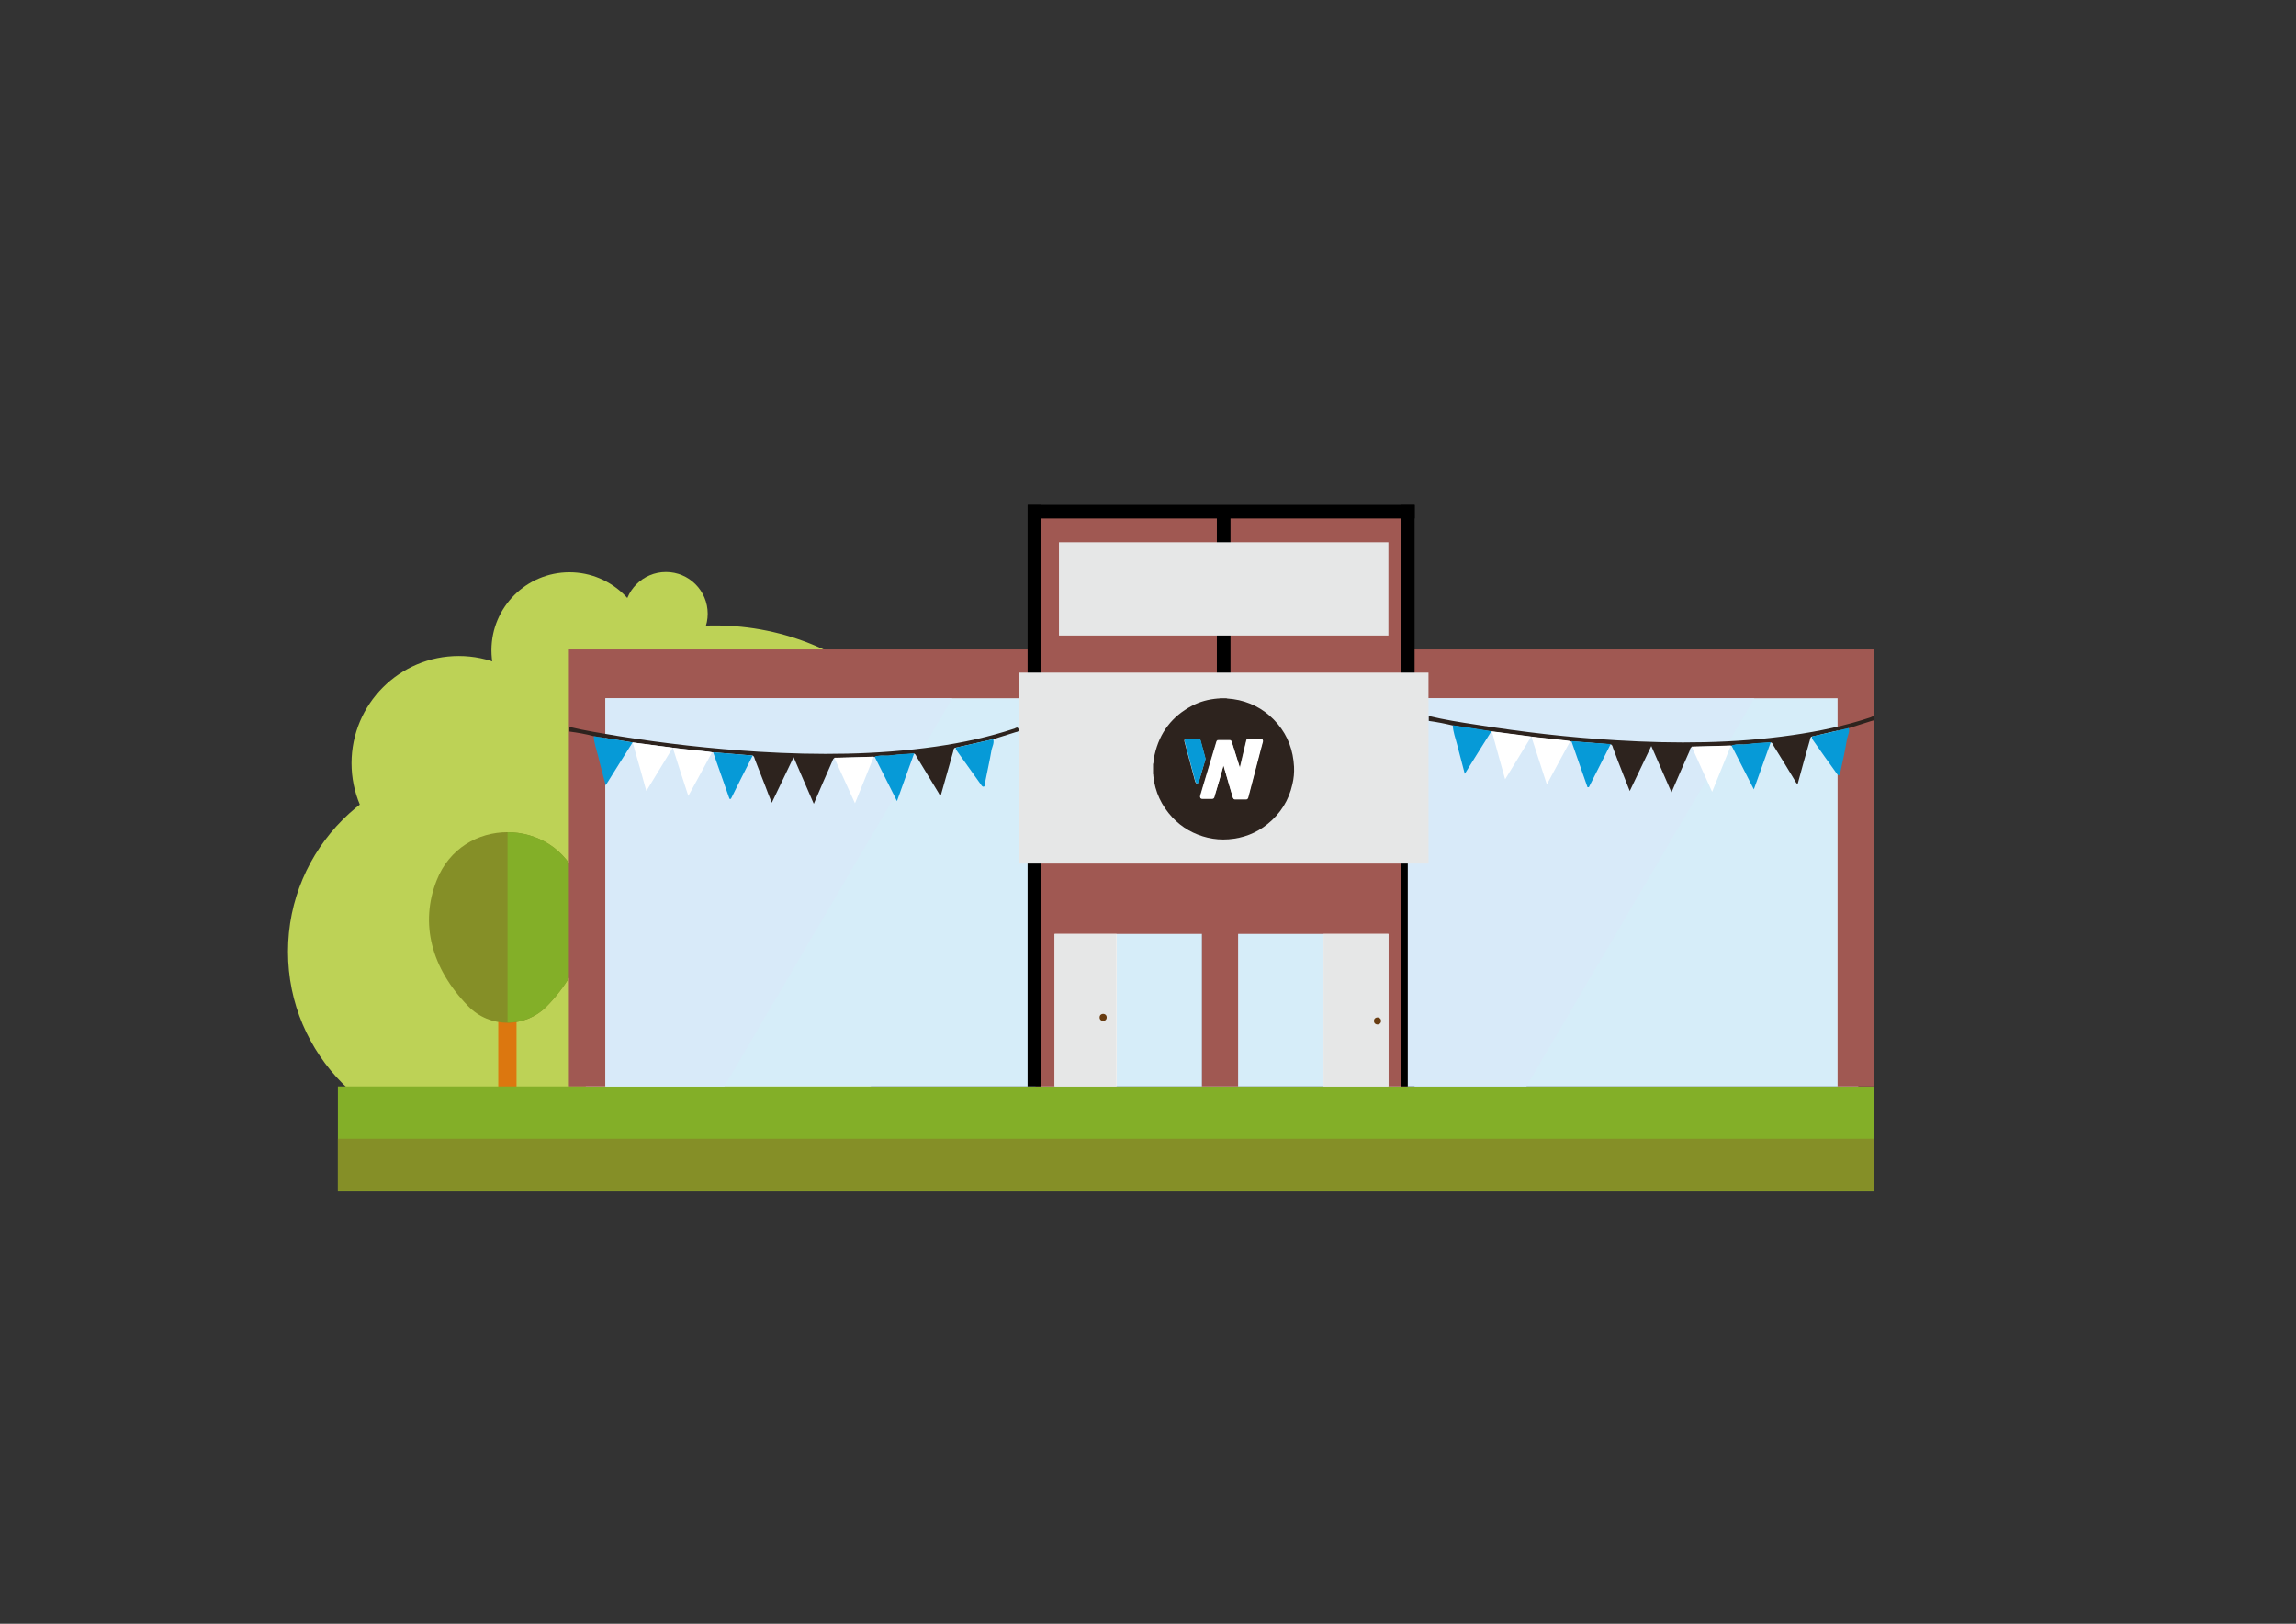 <?xml version="1.0" encoding="utf-8"?>
<!-- Generator: Adobe Illustrator 21.1.0, SVG Export Plug-In . SVG Version: 6.00 Build 0)  -->
<svg version="1.1" id="Laag_1" xmlns="http://www.w3.org/2000/svg" xmlns:xlink="http://www.w3.org/1999/xlink" x="0px" y="0px"
	 viewBox="0 0 841.9 595.3" style="enable-background:new 0 0 841.9 595.3;" xml:space="preserve">
<rect x="0" y="0" width="841.9" height="595.3" fill="#333333" stroke="none"/>
<style type="text/css">
	.st0{fill:#BDD256;}
	.st1{fill:#DC770F;}
	.st2{fill:#858F27;}
	.st3{fill:#83AF28;}
	.st4{fill:#FFFFFF;}
	.st5{opacity:0.2;fill:#36A9E1;}
	.st6{fill:#A05852;}
	.st7{fill:#E6E7E7;}
	.st8{fill:#683C11;}
	.st9{fill:#D8EAF9;}
	.st10{fill:#2D231E;}
	.st11{fill:#069AD7;}
</style>
<g>
	<circle class="st0" cx="262.2" cy="323.4" r="94.1"/>
	<circle class="st0" cx="208.8" cy="238.4" r="28.6"/>
	<circle class="st0" cx="168.2" cy="279.8" r="39.3"/>
	<circle class="st0" cx="174" cy="348.9" r="68.4"/>
	<circle class="st0" cx="244.2" cy="225" r="15.3"/>
	<polygon class="st0" points="177.3,371.2 262.2,417.5 177.3,417.5 	"/>
</g>
<rect x="182.7" y="349.7" class="st1" width="6.7" height="54.9"/>
<path class="st2" d="M160.1,322.8L160.1,322.8c-6.2,15.7-2,32.2,11.6,46.1l0,0c7.9,8.1,20.9,8.1,28.8,0h0
	c13.6-13.9,17.8-30.4,11.6-46.1v0C202.8,299.2,169.3,299.2,160.1,322.8z"/>
<g>
	<path class="st3" d="M212.1,322.8c-4.6-11.8-15.3-17.7-26-17.7v69.8c5.2,0,10.5-2,14.4-6C214.1,355,218.2,338.5,212.1,322.8z"/>
</g>
<rect x="123.9" y="398.3" class="st3" width="563.3" height="38.5"/>
<rect x="123.9" y="417.5" class="st2" width="563.4" height="19.2"/>
<rect x="214.8" y="246.6" class="st4" width="466.6" height="151.7"/>
<rect x="222" y="256" class="st5" width="157.6" height="142.3"/>
<rect x="516.2" y="256" class="st5" width="157.6" height="142.3"/>
<polygon class="st6" points="208.6,238.1 208.6,398.3 222,398.3 222,256 379.7,256 379.7,398.3 386.7,398.3 386.7,238.1 "/>
<polygon class="st6" points="687.2,238.1 687.2,398.3 673.8,398.3 673.8,256 516.1,256 516.1,398.3 509.1,398.3 509.1,238.1 "/>
<rect x="440.7" y="286.5" class="st6" width="13.3" height="111.8"/>
<rect x="513.7" y="185.1" width="5" height="213.2"/>
<rect x="381.8" y="187.6" class="st6" width="131.9" height="154.8"/>
<rect x="446.2" y="187.6" width="5" height="60.9"/>
<rect x="376.8" y="185.1" width="5" height="213.2"/>
<rect x="445.2" y="116.6" transform="matrix(-1.836970e-16 1 -1 -1.836970e-16 635.343 -260.142)" width="5" height="141.9"/>
<rect x="388.3" y="198.8" class="st7" width="120.8" height="34.2"/>
<rect x="454" y="342.4" class="st5" width="31.3" height="55.9"/>
<rect x="409.5" y="342.4" class="st5" width="31.3" height="55.9"/>
<rect x="386.7" y="342.4" class="st7" width="22.7" height="55.9"/>
<rect x="485.3" y="342.4" class="st7" width="23.8" height="55.9"/>
<circle class="st8" cx="505.1" cy="374.3" r="1.3"/>
<polygon class="st9" points="559.7,398.3 643.3,256 516.2,256 516.2,398.3 "/>
<circle class="st8" cx="404.5" cy="373" r="1.3"/>
<rect x="373.5" y="246.6" class="st7" width="150.3" height="70"/>
<g>
	<path class="st10" d="M447.4,256c0.8,0,1.6,0,2.4,0c0,0.1,0.1,0.1,0.2,0.1c1.5,0.1,2.9,0.3,4.3,0.6c5.7,1.3,10.4,4.2,14.2,8.7
		c3.8,4.5,5.7,9.8,6,15.7c0.1,2.2-0.1,4.3-0.6,6.4c-1.3,5.9-4.4,10.8-9.1,14.6c-4.2,3.4-9,5.2-14.3,5.6c-2.6,0.2-5.2,0-7.7-0.6
		c-5-1.2-9.3-3.6-12.9-7.4c-4-4.3-6.4-9.4-7-15.2c0-0.3,0-0.5-0.1-0.8c0-1.2,0-2.4,0-3.7c0.1,0,0.1-0.1,0.1-0.1
		c0.1-1.1,0.2-2.2,0.5-3.3c1.8-8,6.4-14,13.6-17.8c3-1.6,6.1-2.4,9.5-2.7C446.8,256.1,447.1,256.1,447.4,256z M448.6,280.7
		c0,0.1,0.1,0.1,0.1,0.2c0.7,2.3,1.3,4.6,2,6.9c0.4,1.5,0.9,3,1.3,4.4c0.2,0.5,0.4,0.7,0.9,0.7c1.3,0,2.6,0,3.9,0
		c0.5,0,0.7-0.1,0.8-0.6c0.1-0.1,0.1-0.3,0.1-0.4c1.5-5.7,3-11.5,4.5-17.2c0.3-1,0.5-2,0.8-3c0.1-0.5-0.1-0.8-0.5-0.8
		c-1.7,0-3.3,0-5,0c-0.3,0-0.4,0.1-0.5,0.4c-0.4,1.8-0.9,3.6-1.3,5.4c-0.4,1.5-0.7,3.1-1.1,4.7c0-0.1-0.1-0.2-0.1-0.3
		c-1-3.1-1.9-6.1-2.9-9.2c-0.2-0.5-0.3-0.6-0.8-0.6c-1.3,0-2.6,0-3.9,0c-0.6,0-0.7,0.1-0.9,0.6c-1.6,5.4-3.3,10.9-4.9,16.3
		c-0.3,1.1-0.7,2.3-1,3.4c-0.2,0.6,0,1.1,0.8,1.1c1.1,0,2.3,0,3.4,0c0.5,0,0.7-0.2,0.9-0.6c0-0.1,0.1-0.2,0.1-0.4
		C446.5,288.2,447.6,284.5,448.6,280.7z M437.3,270.9c-0.8,0-1.5,0-2.3,0c-0.6,0-0.8,0.3-0.7,0.9c1.3,4.9,2.6,9.8,3.9,14.6
		c0.1,0.2,0.1,0.4,0.3,0.6c0.2,0.3,0.5,0.3,0.8,0c0.2-0.2,0.2-0.4,0.3-0.6c0.8-2.6,1.6-5.2,2.3-7.8c0.1-0.3,0.1-0.5,0-0.8
		c-0.6-2.1-1.1-4.2-1.7-6.3c-0.1-0.4-0.3-0.6-0.8-0.6C438.8,270.9,438,270.9,437.3,270.9z"/>
	<path class="st4" d="M448.6,280.7c-1.1,3.8-2.1,7.5-3.2,11.2c0,0.1-0.1,0.2-0.1,0.4c-0.2,0.4-0.4,0.6-0.9,0.6c-1.1,0-2.3,0-3.4,0
		c-0.9,0-1-0.5-0.8-1.1c0.3-1.1,0.7-2.3,1-3.4c1.6-5.4,3.3-10.9,4.9-16.3c0.2-0.6,0.3-0.6,0.9-0.6c1.3,0,2.6,0,3.9,0
		c0.5,0,0.6,0.1,0.8,0.6c1,3.1,1.9,6.1,2.9,9.2c0,0.1,0.1,0.2,0.1,0.3c0.4-1.6,0.8-3.1,1.1-4.7c0.4-1.8,0.9-3.6,1.3-5.4
		c0.1-0.3,0.2-0.4,0.5-0.4c1.7,0,3.3,0,5,0c0.4,0,0.6,0.3,0.5,0.8c-0.3,1-0.5,2-0.8,3c-1.5,5.7-3,11.5-4.5,17.2
		c0,0.1-0.1,0.3-0.1,0.4c-0.2,0.4-0.4,0.6-0.8,0.6c-1.3,0-2.6,0-3.9,0c-0.5,0-0.7-0.1-0.9-0.7c-0.4-1.5-0.9-3-1.3-4.4
		c-0.7-2.3-1.3-4.6-2-6.9C448.7,280.8,448.7,280.8,448.6,280.7z"/>
	<path class="st11" d="M437.3,270.9c0.7,0,1.5,0,2.2,0c0.5,0,0.6,0.1,0.8,0.6c0.6,2.1,1.1,4.2,1.7,6.3c0.1,0.3,0.1,0.5,0,0.8
		c-0.8,2.6-1.6,5.2-2.3,7.8c-0.1,0.2-0.1,0.4-0.3,0.6c-0.3,0.3-0.5,0.3-0.8,0c-0.1-0.2-0.2-0.4-0.3-0.6c-1.3-4.9-2.6-9.8-3.9-14.6
		c-0.1-0.6,0.1-0.9,0.7-0.9C435.8,270.9,436.5,270.9,437.3,270.9z"/>
</g>
<path class="st10" d="M523.9,262.5c5.8,1.4,11.6,2.3,17.5,3.2c17,2.7,34.2,4.7,51.4,5.7c21.6,1.3,43.1,1.2,64.5-1.9
	c9.7-1.4,19.3-3.4,28.6-6.5c0.5-0.2,1.1-0.8,1.4,0.2c0.3,0.9-0.5,1-1,1.1c-2.7,0.9-5.5,1.7-8.2,2.6c-4.5,1-9,2-13.5,3.1
	c-0.9,0.1-0.8,0.9-1,1.5c-1.5,5.3-3,10.5-4.4,15.8c-0.6,0-0.7-0.6-0.9-0.9c-2.6-4.3-5.2-8.6-7.9-12.9c-0.3-0.5-0.4-1-0.9-1.3
	c-2.9,0.2-5.8,0.3-8.7,0.7c-1.9,0.3-3.9-0.3-5.7,0.5c-0.1,0-0.2,0-0.3,0c-4.8,0.1-9.6,0.2-14.4,0.4c-0.7,0.3-0.7,1.1-0.9,1.6
	c-2.2,4.9-4.3,9.8-6.6,15.1c-2.5-5.8-4.9-11.3-7.4-17c-2.7,5.6-5.2,10.9-7.9,16.5c-0.8-2.1-1.6-4-2.3-5.8c-1.3-3.3-2.6-6.6-3.8-9.9
	c-0.2-0.5-0.2-1.1-0.8-1.4c-4.8-0.4-9.6-0.8-14.4-1.1c-0.1,0-0.3,0-0.4,0c-0.7-0.1-1.4-0.3-2.1-0.3c-3.6-0.4-7.2-0.8-10.8-1.2
	c-5.3-0.7-10.6-1.4-16-2.1c-4.7-0.7-9.5-1.5-14.2-2.2c-2.9-0.7-5.9-1.3-8.9-1.7C523.9,263.6,523.9,263.1,523.9,262.5z"/>
<polygon class="st9" points="265.6,398.3 349.2,256 222,256 222,398.3 "/>
<path class="st4" d="M546.9,268.1c5.3,0.7,10.6,1.4,16,2.1c3.6,0.4,7.2,0.8,10.8,1.2c0.7,0.1,1.4,0.2,2.1,0.3
	c-2.8,5.1-5.6,10.3-8.6,15.9c-1.9-6-3.8-11.6-5.7-17.6c-3.3,5.4-6.3,10.4-9.6,15.7c-1.4-5.1-2.8-9.9-4.1-14.8
	c-0.3-0.9-0.4-1.9-0.9-2.8C546.9,268.2,546.9,268.1,546.9,268.1z"/>
<path class="st11" d="M634.9,273.3c1.9-0.7,3.8-0.2,5.7-0.5c2.9-0.4,5.8-0.5,8.7-0.7c-2,5.7-4.1,11.3-6.2,17.3
	C640.3,283.9,637.6,278.6,634.9,273.3z"/>
<path class="st11" d="M546.9,268.1c0,0-0.1,0.1-0.1,0.1c-3.2,5-6.3,10.1-9.7,15.5c-1-3.9-1.9-7.3-2.8-10.7c-0.6-2.4-1.5-4.6-1.6-7.1
	C537.5,266.6,542.2,267.3,546.9,268.1z"/>
<path class="st11" d="M576.2,271.7c4.8,0.4,9.6,0.8,14.4,1.1c-2.7,5.3-5.3,10.5-8,15.8c-0.2,0-0.3,0-0.5,0
	C580.1,283,578.2,277.3,576.2,271.7z"/>
<path class="st4" d="M620.3,273.7c4.8-0.1,9.6-0.2,14.4-0.4c-2.2,5.5-4.5,11-6.9,17C625.2,284.5,622.7,279.1,620.3,273.7z"/>
<path class="st11" d="M664.4,270c4.5-1,9-2,13.5-3.1c0.4,1.3-0.3,2.6-0.6,3.8c-0.7,4.2-1.6,8.4-2.5,12.5c-0.1,0.3,0.1,0.9-0.4,1
	c-0.4,0.1-0.7-0.3-0.9-0.6c-3.1-4.3-6.1-8.5-9.1-12.8C664.4,270.6,664.5,270.3,664.4,270z"/>
<path class="st10" d="M208.8,266.5c5.8,1.4,11.7,2.3,17.6,3.3c17.2,2.8,34.4,4.7,51.8,5.8c21.7,1.3,43.4,1.2,65-1.9
	c9.8-1.4,19.4-3.5,28.8-6.6c0.5-0.2,1.1-0.8,1.5,0.2c0.3,0.9-0.5,1-1,1.1c-2.8,0.9-5.5,1.7-8.3,2.6c-4.6,1-9.1,2.1-13.7,3.1
	c-1,0.1-0.8,0.9-1,1.5c-1.5,5.3-3,10.6-4.5,15.9c-0.6,0-0.7-0.6-0.9-0.9c-2.6-4.3-5.3-8.7-7.9-13c-0.3-0.5-0.4-1-0.9-1.3
	c-2.9,0.2-5.8,0.3-8.7,0.7c-1.9,0.3-3.9-0.3-5.8,0.5c-0.1,0-0.2,0-0.3,0c-4.8,0.1-9.7,0.2-14.5,0.4c-0.7,0.3-0.7,1.1-1,1.6
	c-2.2,4.9-4.3,9.9-6.6,15.2c-2.5-5.8-4.9-11.4-7.4-17.1c-2.7,5.6-5.3,11-8,16.7c-0.9-2.2-1.6-4-2.3-5.9c-1.3-3.3-2.6-6.6-3.9-10
	c-0.2-0.5-0.2-1.1-0.8-1.4c-4.8-0.4-9.7-0.8-14.5-1.2c-0.1,0-0.3,0-0.4,0c-0.7-0.1-1.4-0.3-2.1-0.3c-3.6-0.4-7.3-0.8-10.9-1.2
	c-5.4-0.7-10.7-1.4-16.1-2.1c-4.8-0.8-9.5-1.5-14.3-2.3c-2.9-0.8-5.9-1.3-8.9-1.7C208.8,267.6,208.8,267.1,208.8,266.5z"/>
<path class="st4" d="M232,272.2c5.4,0.7,10.7,1.4,16.1,2.1c3.6,0.5,7.3,0.8,10.9,1.2c0.7,0.1,1.4,0.2,2.1,0.3
	c-2.8,5.2-5.6,10.4-8.7,16c-2-6-3.8-11.7-5.7-17.7c-3.3,5.4-6.4,10.5-9.7,15.9c-1.4-5.2-2.8-10-4.2-14.9c-0.3-0.9-0.4-1.9-0.9-2.8
	C231.9,272.3,232,272.2,232,272.2z"/>
<path class="st11" d="M320.7,277.4c1.9-0.7,3.9-0.2,5.8-0.5c2.9-0.4,5.8-0.5,8.7-0.7c-2.1,5.7-4.1,11.4-6.3,17.5
	C326.1,288.1,323.4,282.7,320.7,277.4z"/>
<path class="st11" d="M232,272.2c0,0-0.1,0.1-0.1,0.1c-3.2,5.1-6.4,10.1-9.8,15.6c-1-3.9-2-7.3-2.8-10.8c-0.6-2.4-1.5-4.7-1.6-7.2
	C222.5,270.6,227.2,271.4,232,272.2z"/>
<path class="st11" d="M261.5,275.8c4.8,0.4,9.7,0.8,14.5,1.2c-2.7,5.3-5.4,10.6-8,15.9c-0.2,0-0.3,0-0.5,0
	C265.5,287.2,263.5,281.5,261.5,275.8z"/>
<path class="st4" d="M305.9,277.8c4.8-0.1,9.7-0.2,14.5-0.4c-2.2,5.6-4.5,11.1-6.9,17.1C310.9,288.7,308.4,283.3,305.9,277.8z"/>
<path class="st11" d="M350.5,274.1c4.6-1,9.1-2.1,13.7-3.1c0.4,1.4-0.3,2.6-0.6,3.8c-0.7,4.2-1.7,8.4-2.5,12.6
	c-0.1,0.3,0.1,0.9-0.4,1c-0.4,0.1-0.7-0.3-0.9-0.6c-3.1-4.3-6.1-8.6-9.2-12.9C350.4,274.7,350.5,274.4,350.5,274.1z"/>
</svg>
